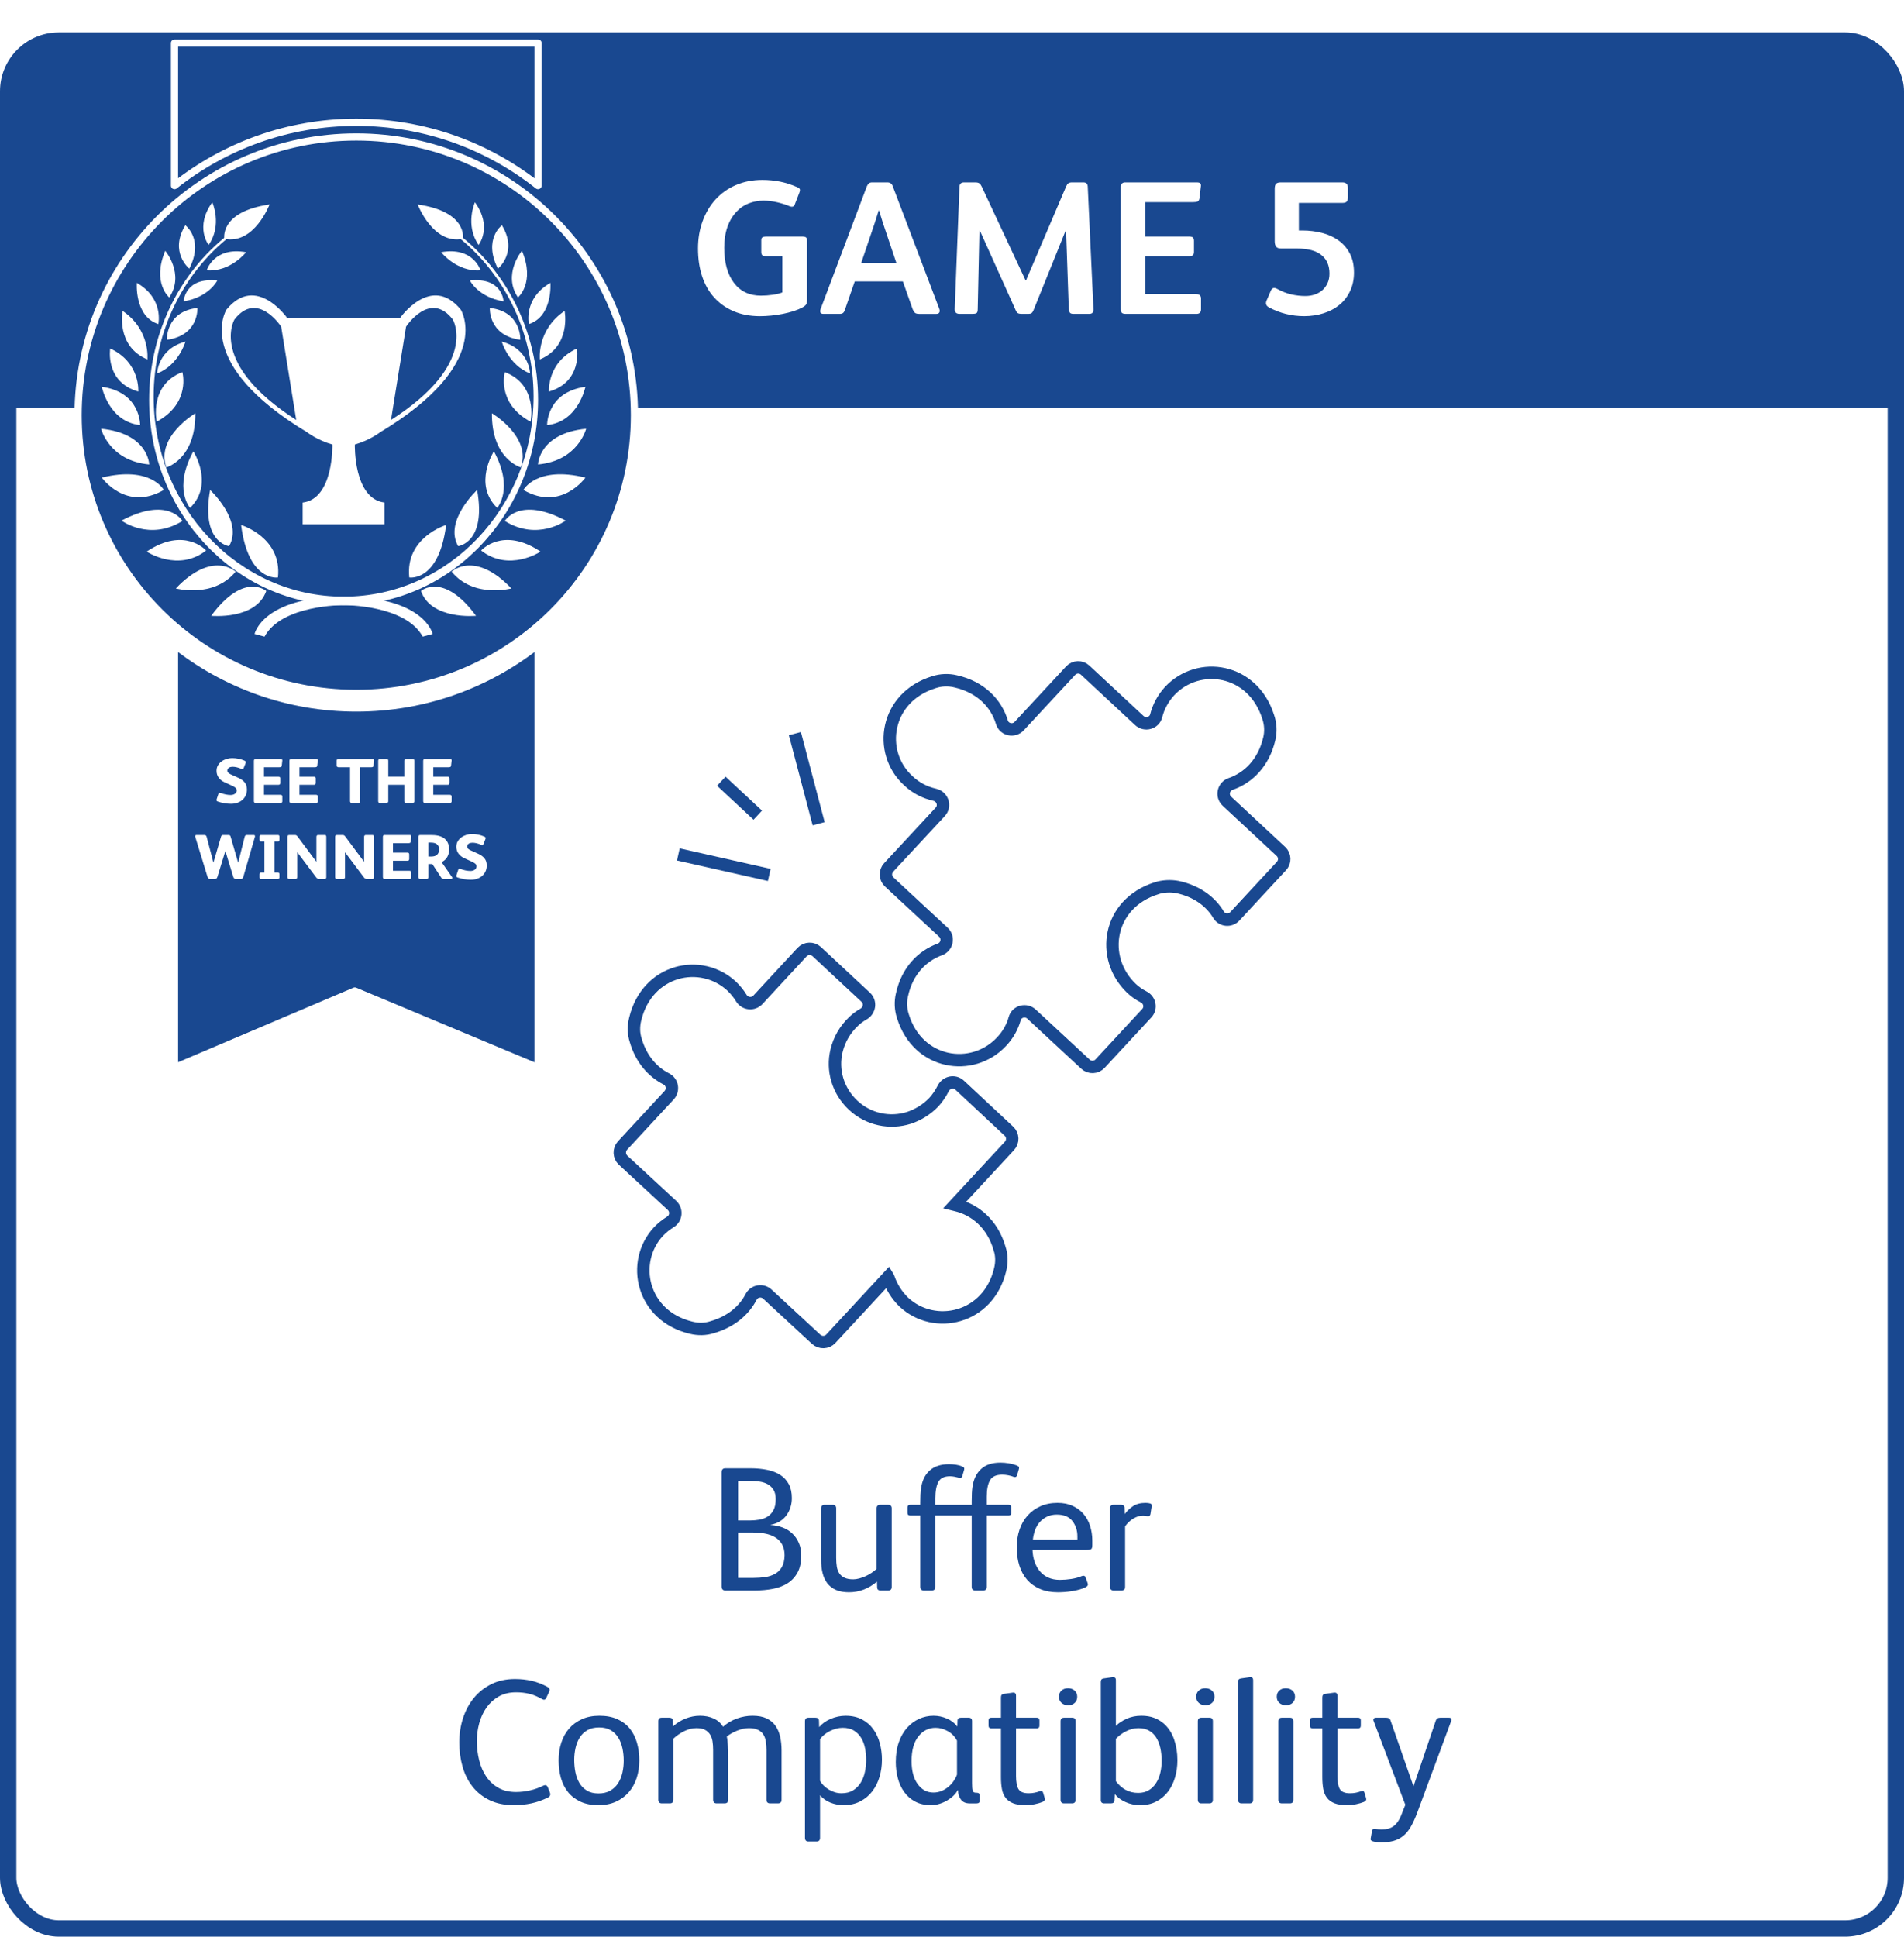<?xml version="1.0" encoding="UTF-8"?><svg id="Layer_2" xmlns="http://www.w3.org/2000/svg" width="300.583" height="305.7" xmlns:xlink="http://www.w3.org/1999/xlink" viewBox="0 0 300.583 305.7"><defs><style>.cls-1{stroke-width:1.962px;}.cls-1,.cls-2{stroke-miterlimit:10;}.cls-1,.cls-2,.cls-3{stroke:#194890;}.cls-1,.cls-3{fill:none;}.cls-4,.cls-2,.cls-5,.cls-6,.cls-7{fill:#194890;}.cls-8{fill:#fff;}.cls-3{stroke-width:2.583px;}.cls-3,.cls-5,.cls-6,.cls-7{stroke-linecap:round;stroke-linejoin:round;}.cls-5{filter:url(#drop-shadow-2);}.cls-5,.cls-6,.cls-7{stroke:#fff;stroke-width:1.135px;}.cls-6{filter:url(#drop-shadow-3);}.cls-7{filter:url(#drop-shadow-1);}</style><filter id="drop-shadow-1" filterUnits="userSpaceOnUse"><feOffset dx="2" dy="2"/><feGaussianBlur result="blur" stdDeviation="2"/><feFlood flood-color="#231f20" flood-opacity=".3"/><feComposite in2="blur" operator="in"/><feComposite in="SourceGraphic"/></filter><filter id="drop-shadow-2" filterUnits="userSpaceOnUse"><feOffset dx="2" dy="2"/><feGaussianBlur result="blur-2" stdDeviation="2"/><feFlood flood-color="#231f20" flood-opacity=".3"/><feComposite in2="blur-2" operator="in"/><feComposite in="SourceGraphic"/></filter><filter id="drop-shadow-3" filterUnits="userSpaceOnUse"><feOffset dx="2" dy="2"/><feGaussianBlur result="blur-3" stdDeviation="2"/><feFlood flood-color="#231f20" flood-opacity=".3"/><feComposite in2="blur-3" operator="in"/><feComposite in="SourceGraphic"/></filter></defs><g id="Layer_1-2"><path class="cls-1" d="M182.556,140.215c1.045-.343,2.261-.403,3.35-.195,3.043.658,5.218,2.291,6.465,4.375.551.921,1.839,1.04,2.568.253l7.366-7.951c.609-.657.571-1.683-.085-2.293l-8.528-7.936c-.901-.839-.574-2.322.59-2.723,2.805-.968,5.212-3.354,6.094-7.114.279-1.132.218-2.348-.167-3.463-2.429-7.683-11-8.955-15.565-4.076-1.07,1.161-1.761,2.501-2.121,3.907-.299,1.171-1.78,1.556-2.664.733l-8.544-7.95c-.657-.612-1.687-.574-2.297.084l-8.115,8.744c-.844.909-2.38.583-2.734-.606-.883-2.967-3.338-5.564-7.305-6.453-1.132-.279-2.348-.218-3.393.124-7.725,2.358-9.025,11.043-4.076,15.565,1.198,1.14,2.642,1.866,4.156,2.207,1.245.281,1.755,1.764.886,2.7l-8.143,8.774c-.61.658-.572,1.686.086,2.296l8.551,7.935c.892.828.588,2.298-.556,2.713-2.764,1.004-5.137,3.363-5.97,7.109-.279,1.132-.218,2.348.124,3.393,2.358,7.725,11,8.955,15.565,4.076,1.034-1.074,1.727-2.333,2.095-3.656.322-1.153,1.776-1.528,2.653-.714l8.523,7.909c.658.611,1.687.572,2.297-.087l7.381-7.967c.749-.808.478-2.079-.505-2.576-.694-.351-1.349-.798-1.931-1.361-5.006-4.776-3.734-13.347,3.948-15.776Z"/><path class="cls-1" d="M157.806,197.085c-1.13-3.941-3.937-6.193-6.95-6.876l-.113-.028,8.618-9.303c.617-.666.579-1.706-.084-2.325l-7.762-7.246c-.82-.765-2.12-.493-2.618.512-.385.778-.888,1.511-1.487,2.173-1.127,1.163-2.467,1.973-3.908,2.459-2.994.943-6.375.29-8.814-1.992-2.439-2.282-3.369-5.573-2.616-8.629.418-1.698,1.29-3.284,2.699-4.618.482-.461,1-.831,1.545-1.14.987-.559,1.184-1.89.353-2.663l-7.727-7.192c-.668-.621-1.713-.583-2.333.086l-6.959,7.513c-.739.798-2.033.674-2.604-.251-.413-.67-.914-1.3-1.507-1.874-4.878-4.564-13.383-2.698-15.265,5.183-.279,1.132-.261,2.277.082,3.322.858,2.991,2.682,5.01,4.829,6.108.967.494,1.185,1.779.447,2.575l-7.347,7.93c-.619.668-.579,1.712.09,2.331l7.71,7.131c.798.739.676,2.034-.25,2.605-.669.413-1.298.914-1.872,1.506-4.494,4.836-2.628,13.34,5.14,15.195,1.132.279,2.277.261,3.322-.082,2.997-.859,5.042-2.647,6.15-4.78.498-.958,1.775-1.169,2.568-.436l7.698,7.12c.668.618,1.71.578,2.329-.09l9.023-9.739.043.07c.485,1.44,1.296,2.781,2.459,3.908,4.836,4.494,13.34,2.628,15.195-5.14.279-1.132.261-2.277-.082-3.322Z"/><line class="cls-1" x1="113.87" y1="123.314" x2="119.627" y2="128.672"/><line class="cls-1" x1="125.488" y1="115.799" x2="129.238" y2="130.027"/><line class="cls-1" x1="121.442" y1="138.108" x2="107.089" y2="134.872"/><rect class="cls-3" x="1.292" y="6.408" width="298" height="298" rx="8" ry="8"/><path class="cls-2" d="M9.292,6.408h282c4.415,0,8,3.585,8,8v49.497H1.292V14.408c0-4.415,3.585-8,8-8Z"/><path class="cls-8" d="M127.412,47.388c0,.3-.05.525-.15.675-.1.15-.29.306-.57.466-.42.22-.895.415-1.425.585-.53.17-1.095.315-1.695.435s-1.21.21-1.83.27c-.62.06-1.21.091-1.77.091-1.56,0-2.945-.261-4.155-.78-1.21-.519-2.235-1.245-3.075-2.175-.84-.931-1.475-2.05-1.905-3.36-.43-1.31-.645-2.765-.645-4.365,0-1.56.245-3.004.735-4.335.49-1.329,1.175-2.475,2.055-3.435.88-.96,1.945-1.71,3.195-2.25s2.645-.81,4.185-.81c.96,0,1.89.091,2.79.271s1.8.47,2.7.87c.28.12.424.255.435.404.01.15-.025.315-.105.495l-.72,1.86c-.14.34-.42.42-.84.24-.5-.22-1.13-.42-1.89-.601-.76-.18-1.49-.27-2.19-.27-.82,0-1.601.145-2.34.435-.74.29-1.37.716-1.89,1.275-.641.66-1.13,1.47-1.47,2.43-.34.96-.51,2.061-.51,3.3,0,2.341.51,4.186,1.53,5.535,1.02,1.351,2.44,2.025,4.26,2.025.62,0,1.24-.045,1.86-.135.62-.091,1.129-.215,1.53-.375v-5.731h-2.67c-.22,0-.385-.045-.495-.135s-.165-.265-.165-.525v-1.83c0-.239.06-.399.18-.479s.29-.12.51-.12h5.82c.26,0,.445.045.555.135.109.09.165.275.165.556v9.359Z"/><path class="cls-8" d="M136.861,29.388c.08-.18.181-.324.301-.435.119-.11.289-.165.51-.165h2.399c.421,0,.7.18.841.54l7.38,19.439c.079.221.079.405,0,.556-.08.149-.231.225-.45.225h-2.731c-.319,0-.545-.06-.675-.18s-.245-.301-.345-.54l-1.56-4.41h-7.59l-1.56,4.5c-.06.2-.15.355-.27.465-.12.11-.3.165-.54.165h-2.58c-.24,0-.396-.07-.465-.21-.07-.14-.065-.319.015-.54l7.319-19.41ZM141.511,41.508l-2.13-6.33c-.141-.42-.255-.79-.345-1.11-.091-.319-.176-.6-.256-.84h-.06c-.16.52-.37,1.181-.63,1.98l-2.13,6.3h5.55Z"/><path class="cls-8" d="M151.471,29.478c.019-.46.26-.69.72-.69h1.77c.301,0,.52.055.66.165s.26.274.36.495l6.93,14.819h.06l6.33-14.819c.1-.24.214-.41.345-.511.13-.1.335-.149.615-.149h1.77c.44,0,.67.22.69.66l.899,19.29c.019.26-.019.46-.12.6-.1.14-.29.21-.569.21h-2.431c-.32,0-.524-.07-.614-.21-.091-.14-.145-.399-.165-.78l-.42-12.18h-.06l-5.1,12.63c-.101.221-.206.365-.315.435-.11.07-.275.105-.495.105h-1.05c-.24,0-.431-.035-.57-.105-.14-.069-.26-.225-.359-.465l-5.67-12.6h-.06l-.27,12.42c0,.34-.065.551-.195.63-.13.08-.335.12-.615.12h-2.04c-.54,0-.8-.26-.779-.78l.75-19.29Z"/><path class="cls-8" d="M188.491,39.768c0,.221-.051.386-.15.495-.101.11-.29.165-.57.165h-6.96v6h8.04c.5,0,.75.231.75.69v1.71c0,.479-.24.72-.72.72h-11.13c-.3,0-.51-.05-.63-.15-.12-.1-.181-.319-.181-.659v-19.2c0-.5.231-.75.69-.75h11.31c.301,0,.49.06.57.18s.1.29.06.51l-.21,1.801c-.04.28-.14.455-.3.524-.16.07-.4.105-.72.105h-7.53v5.43h6.96c.28,0,.47.056.57.165.1.11.15.275.15.495v1.77Z"/><path class="cls-8" d="M213.75,43.008c0,1.101-.206,2.08-.615,2.94-.41.859-.965,1.58-1.665,2.159-.7.581-1.53,1.025-2.49,1.335-.96.31-1.99.466-3.09.466-1.98,0-3.83-.46-5.55-1.38-.461-.24-.591-.601-.391-1.08l.69-1.591c.199-.44.54-.519,1.02-.239.721.4,1.45.685,2.19.855.739.17,1.48.255,2.22.255.54,0,1.04-.079,1.5-.239s.86-.391,1.2-.69.61-.67.81-1.11c.199-.44.3-.94.3-1.5,0-1.22-.381-2.159-1.141-2.819-.479-.42-1.055-.715-1.725-.886-.67-.169-1.425-.255-2.265-.255h-2.49c-.38,0-.645-.095-.795-.285-.15-.19-.226-.475-.226-.855v-8.28c0-.399.075-.67.226-.81.149-.14.395-.21.734-.21h9.721c.579,0,.87.28.87.84v1.56c0,.28-.06.49-.181.63-.12.141-.34.211-.66.211h-6.899v4.35h.54c1.08,0,2.109.125,3.09.375.98.25,1.845.641,2.595,1.17.75.53,1.351,1.215,1.8,2.055.45.84.676,1.851.676,3.03Z"/><path class="cls-4" d="M121.648,240.728c.69.038,1.33.168,1.918.392.588.225,1.096.542,1.526.952.429.411.77.906,1.022,1.484.252.579.378,1.231.378,1.96,0,1.102-.196,2.007-.588,2.716-.392.71-.919,1.274-1.582,1.694s-1.438.714-2.324.882c-.887.168-1.816.252-2.786.252h-4.704c-.392,0-.588-.215-.588-.644v-18.005c0-.429.196-.644.588-.644h3.948c.97,0,1.862.084,2.674.252s1.502.439,2.072.812c.569.373,1.013.858,1.33,1.455.317.598.476,1.326.476,2.185,0,1.026-.285,1.932-.854,2.716-.57.784-1.405,1.288-2.506,1.512v.028ZM116.524,240.001h1.904c.485,0,.971-.042,1.456-.126s.919-.248,1.302-.49c.382-.242.69-.583.924-1.022.233-.439.35-1.012.35-1.722,0-.598-.112-1.082-.336-1.456-.224-.373-.523-.667-.896-.882-.374-.215-.812-.359-1.316-.435-.504-.074-1.036-.111-1.596-.111h-1.792v6.244ZM118.96,249.072c.634,0,1.241-.042,1.82-.126s1.096-.252,1.554-.504c.457-.252.821-.611,1.092-1.078.271-.466.415-1.082.434-1.848,0-.729-.145-1.33-.434-1.806-.29-.477-.672-.845-1.148-1.106-.476-.261-1.008-.443-1.596-.546-.588-.102-1.19-.154-1.806-.154h-2.352v7.168h2.436Z"/><path class="cls-4" d="M138.392,238.096c0-.373.185-.56.56-.56h1.288c.354,0,.532.188.532.56v12.404c0,.373-.178.56-.532.56h-1.232c-.354,0-.531-.168-.531-.504l-.028-.896c-1.325,1.12-2.8,1.681-4.424,1.681-.803,0-1.484-.122-2.044-.364s-1.013-.588-1.358-1.036c-.346-.448-.598-.984-.756-1.61-.159-.625-.238-1.31-.238-2.058v-8.176c0-.373.186-.56.56-.56h1.288c.354,0,.532.188.532.56v7.811c0,.504.033.962.098,1.372.065.411.196.766.392,1.065.196.299.471.532.826.7s.811.252,1.372.252c.298,0,.62-.047.966-.141.346-.093.682-.214,1.008-.363s.64-.327.939-.532c.298-.205.56-.41.784-.616v-9.548Z"/><path class="cls-4" d="M159.223,237.536c.28,0,.42.141.42.421v.84c0,.279-.14.42-.42.42h-3.443v11.256c0,.392-.188.588-.56.588h-1.26c-.374,0-.56-.196-.56-.588v-11.256h-5.739v11.256c0,.392-.188.588-.56.588h-1.26c-.374,0-.56-.196-.56-.588v-11.256h-1.597c-.279,0-.42-.141-.42-.42v-.84c0-.28.141-.421.42-.421h1.597v-.363c0-.504.009-.92.027-1.246s.047-.62.084-.882c.149-1.251.598-2.217,1.345-2.898.746-.681,1.772-1.022,3.079-1.022.374,0,.742.027,1.106.084.364.056.677.14.938.252.206.093.322.177.351.252.028.074.023.186-.014.336l-.28.952c-.075.261-.262.345-.56.252-.205-.057-.43-.107-.672-.154s-.485-.07-.728-.07c-.896,0-1.503.299-1.82.896s-.476,1.456-.476,2.576v1.035h5.739v-.531c0-.504.01-.939.028-1.303.019-.363.047-.676.084-.938.168-1.232.62-2.188,1.358-2.87.737-.682,1.759-1.022,3.065-1.022.43,0,.868.038,1.316.112.448.075.868.186,1.26.336.205.094.322.178.351.252.027.075.022.188-.015.336l-.28.952c-.093.28-.279.364-.56.252-.224-.093-.5-.172-.826-.237s-.648-.099-.966-.099c-.952,0-1.596.299-1.932.896s-.504,1.446-.504,2.548v1.315h3.443Z"/><path class="cls-4" d="M163.003,244.648c.019.653.126,1.27.322,1.848.196.579.472,1.083.826,1.513s.798.766,1.33,1.008c.532.243,1.144.364,1.834.364.597,0,1.199-.047,1.806-.141.606-.093,1.152-.242,1.639-.447.13-.057.252-.075.363-.057.112.019.196.103.252.252l.336.924c.094.262,0,.467-.279.616-.299.149-.635.275-1.008.378-.374.103-.762.186-1.162.252-.402.065-.794.112-1.177.141-.383.027-.741.042-1.077.042-1.065,0-2.003-.173-2.814-.519-.811-.345-1.489-.826-2.03-1.441-.541-.616-.952-1.358-1.231-2.227-.28-.868-.42-1.824-.42-2.87,0-1.026.144-1.969.434-2.827.289-.858.714-1.601,1.274-2.227.56-.625,1.236-1.115,2.029-1.47.794-.354,1.694-.532,2.702-.532.915,0,1.713.159,2.394.476.681.318,1.25.742,1.708,1.274.457.532.802,1.162,1.036,1.89.232.729.35,1.494.35,2.296v.7c0,.318-.047.528-.14.63-.094.103-.327.154-.7.154h-8.597ZM170.087,243.024v-.504c0-.952-.266-1.764-.798-2.436-.531-.673-1.349-1.009-2.449-1.009-.579,0-1.093.108-1.54.322-.448.215-.831.5-1.148.855s-.565.774-.742,1.26-.294.989-.35,1.512h7.027Z"/><path class="cls-4" d="M177.619,250.472c0,.392-.186.588-.56.588h-1.26c-.373,0-.56-.196-.56-.588v-12.376c0-.373.177-.56.532-.56h1.231c.354,0,.532.168.532.505l.028.951c.336-.466.765-.877,1.287-1.231s1.185-.532,1.988-.532c.317,0,.569.033.756.098.186.066.262.201.225.406l-.196,1.26c-.038.225-.168.336-.392.336-.075,0-.178-.014-.309-.042-.131-.027-.299-.042-.504-.042-.485,0-.98.15-1.484.448-.504.299-.942.71-1.315,1.232v9.548Z"/><path class="cls-4" d="M81.469,282.868c.728,0,1.46-.084,2.198-.252s1.442-.42,2.114-.756c.336-.149.569-.065.7.252l.336.84c.13.354.028.616-.308.784-.878.43-1.755.737-2.632.924-.878.186-1.802.28-2.772.28-1.456,0-2.726-.262-3.808-.784-1.083-.522-1.979-1.232-2.688-2.128-.71-.896-1.237-1.946-1.582-3.15-.346-1.204-.518-2.487-.518-3.85,0-1.344.196-2.618.588-3.822s.961-2.263,1.708-3.178c.747-.914,1.666-1.643,2.758-2.185,1.092-.541,2.338-.811,3.738-.811.933,0,1.82.098,2.66.294.84.196,1.67.518,2.492.966.298.168.382.411.252.729l-.476,1.008c-.13.28-.336.346-.616.196-.71-.411-1.391-.695-2.044-.855-.654-.158-1.353-.238-2.1-.238-1.064,0-1.984.225-2.758.672-.775.448-1.414,1.032-1.919,1.75-.504.72-.882,1.536-1.134,2.45-.252.915-.378,1.849-.378,2.8,0,1.065.121,2.082.364,3.053s.616,1.829,1.12,2.576c.504.746,1.143,1.339,1.918,1.777.774.44,1.703.658,2.786.658Z"/><path class="cls-4" d="M100.929,277.884c0,.99-.14,1.914-.42,2.772-.28.858-.696,1.605-1.246,2.24-.551.635-1.228,1.134-2.03,1.498-.803.363-1.727.546-2.772.546-1.083,0-2.021-.183-2.814-.546-.794-.364-1.447-.863-1.96-1.498-.514-.635-.892-1.382-1.134-2.24s-.364-1.792-.364-2.8c0-.989.14-1.913.42-2.772.28-.858.69-1.601,1.232-2.226.541-.625,1.213-1.12,2.016-1.484.802-.364,1.726-.546,2.772-.546,1.083,0,2.021.178,2.814.532.793.354,1.446.845,1.96,1.47.513.626.896,1.372,1.148,2.24s.378,1.806.378,2.813ZM98.465,277.912c0-.653-.065-1.292-.196-1.918-.131-.625-.346-1.185-.644-1.68-.299-.495-.696-.892-1.19-1.19-.495-.298-1.106-.448-1.834-.448-.766,0-1.4.15-1.904.448-.504.299-.906.695-1.204,1.19-.299.494-.514,1.045-.644,1.651-.13.607-.196,1.219-.196,1.834,0,.654.06,1.293.182,1.918.121.626.326,1.19.616,1.694s.681.91,1.176,1.218c.494.309,1.115.462,1.862.462.728,0,1.349-.148,1.862-.447.513-.299.924-.69,1.232-1.177.308-.484.532-1.035.672-1.651s.21-1.251.21-1.904Z"/><path class="cls-4" d="M106.305,284.072c0,.392-.186.588-.56.588h-1.26c-.373,0-.56-.196-.56-.588v-12.376c0-.373.177-.56.532-.56h1.204c.373,0,.56.168.56.505l.028.867c.597-.541,1.264-.956,2.002-1.246.737-.289,1.488-.434,2.254-.434.784,0,1.493.14,2.128.42.634.28,1.138.719,1.512,1.316.653-.579,1.386-1.013,2.198-1.303.812-.289,1.628-.434,2.45-.434.896,0,1.638.14,2.226.42.588.28,1.054.668,1.4,1.162.345.495.592,1.073.742,1.736.149.662.224,1.386.224,2.17v7.756c0,.392-.186.588-.56.588h-1.26c-.373,0-.56-.196-.56-.588v-7.84c0-.504-.038-.971-.112-1.4-.075-.429-.215-.793-.42-1.092s-.49-.532-.854-.7c-.364-.168-.826-.252-1.386-.252-.579,0-1.185.126-1.82.378s-1.195.565-1.68.939c.037.131.07.326.098.588.028.262.051.536.07.826.019.289.032.583.042.882.009.299.014.56.014.784v6.888c0,.392-.187.588-.56.588h-1.26c-.373,0-.56-.196-.56-.588v-7.868c0-.485-.033-.934-.098-1.344-.066-.41-.196-.77-.392-1.078-.196-.308-.462-.551-.798-.729-.336-.177-.784-.266-1.344-.266-.654,0-1.298.159-1.932.476-.635.318-1.204.71-1.708,1.177v9.632Z"/><path class="cls-4" d="M139.232,277.772c0,.934-.126,1.829-.378,2.688-.252.859-.63,1.62-1.134,2.282-.504.663-1.139,1.194-1.904,1.596s-1.651.603-2.659.603c-.691,0-1.372-.131-2.044-.393-.672-.261-1.223-.653-1.652-1.176v6.72c0,.393-.186.588-.56.588h-1.26c-.373,0-.56-.195-.56-.588v-18.395c0-.373.177-.56.532-.56h1.148c.354,0,.532.168.532.505l.028.98c.448-.541,1.054-.976,1.82-1.302.765-.326,1.549-.49,2.352-.49.989,0,1.848.191,2.575.574.729.383,1.325.895,1.792,1.54.467.644.812,1.386,1.036,2.226.225.84.336,1.708.336,2.604ZM136.741,277.828c0-.616-.057-1.228-.168-1.834-.112-.606-.314-1.152-.603-1.638s-.672-.878-1.147-1.177c-.477-.298-1.078-.447-1.806-.447-.336,0-.677.047-1.022.14-.346.094-.677.22-.994.378-.317.159-.611.351-.882.574-.271.224-.49.458-.658.7v6.58c.298.541.765,1.003,1.4,1.386s1.297.574,1.988.574c.728,0,1.339-.154,1.833-.462.494-.309.896-.715,1.204-1.219.309-.504.527-1.068.658-1.693.13-.625.196-1.246.196-1.862Z"/><path class="cls-4" d="M151.188,282.588c-.168.318-.401.616-.699.896-.299.279-.636.527-1.009.742s-.774.388-1.204.518c-.43.131-.858.196-1.287.196-.972,0-1.807-.188-2.507-.56-.699-.373-1.278-.877-1.735-1.512-.458-.635-.794-1.362-1.008-2.184-.215-.821-.322-1.671-.322-2.549,0-1.176.158-2.216.476-3.122.317-.904.751-1.665,1.302-2.281s1.185-1.088,1.904-1.414,1.48-.49,2.282-.49c.709,0,1.404.144,2.086.434.682.29,1.236.715,1.666,1.274l.028-.895c0-.337.177-.505.531-.505h1.232c.354,0,.532.178.532.532v9.8c0,.523.027.906.084,1.148.056.243.233.364.532.364h.111c.317,0,.477.14.477.42v.84c0,.28-.159.42-.477.42h-1.12c-.615,0-1.073-.205-1.372-.616-.299-.41-.447-.895-.447-1.456h-.057ZM151.077,274.748c-.336-.634-.817-1.129-1.442-1.484-.626-.353-1.274-.531-1.946-.531-1.082,0-1.983.452-2.702,1.357-.719.906-1.077,2.198-1.077,3.878,0,1.55.321,2.768.966,3.654.644.887,1.47,1.33,2.478,1.33.448,0,.868-.079,1.26-.238.393-.158.752-.373,1.078-.644.327-.271.606-.574.841-.91.232-.336.415-.682.546-1.036v-5.376Z"/><path class="cls-4" d="M158.02,267.971c0-.185.028-.321.084-.405s.168-.144.336-.183l1.4-.195c.373-.057.56.102.56.476v3.472h3.276c.279,0,.42.141.42.421v.84c0,.279-.141.42-.42.42h-3.276v7.532c0,.914.126,1.596.378,2.044.252.447.788.672,1.61.672.317,0,.62-.028.91-.084.289-.057.555-.131.798-.225.317-.13.513-.046.588.252l.252.841c.074.261-.047.457-.364.588s-.719.247-1.204.35-.961.154-1.428.154c-.821,0-1.484-.099-1.988-.294-.504-.196-.9-.48-1.19-.855-.29-.373-.486-.835-.588-1.386-.103-.551-.154-1.181-.154-1.89v-7.7h-1.54c-.28,0-.42-.141-.42-.42v-.84c0-.28.14-.421.42-.421h1.54v-3.164Z"/><path class="cls-4" d="M168.604,266.488c.41,0,.756.121,1.036.364.279.242.42.569.42.98,0,.411-.136.737-.406.981-.271.242-.611.363-1.022.363-.411,0-.757-.121-1.036-.363-.28-.243-.42-.569-.42-.981,0-.41.135-.737.405-.98.271-.243.611-.364,1.022-.364ZM169.808,284.072c0,.392-.188.588-.56.588h-1.26c-.374,0-.56-.196-.56-.588v-12.376c0-.373.185-.56.56-.56h1.288c.354,0,.532.188.532.56v12.376Z"/><path class="cls-4" d="M176.163,272.423c.429-.429.994-.802,1.694-1.12.699-.316,1.478-.476,2.338-.476.765,0,1.437.112,2.016.336.578.224,1.092.532,1.54.924.728.654,1.265,1.484,1.61,2.492.345,1.008.518,2.1.518,3.276,0,.952-.126,1.857-.378,2.716s-.626,1.61-1.12,2.254c-.495.644-1.105,1.157-1.834,1.54-.728.382-1.568.574-2.519.574-.859,0-1.644-.164-2.353-.49s-1.27-.742-1.68-1.246l-.056,1.008c-.019.299-.206.448-.56.448h-1.063c-.355,0-.532-.177-.532-.532v-18.592c0-.186.027-.322.084-.406.056-.084.168-.144.336-.182l1.399-.196c.374-.056.56.102.56.477v7.195ZM179.719,272.788c-.653,0-1.302.164-1.945.49-.644.326-1.182.724-1.61,1.19v6.692c.41.56.91,1.008,1.498,1.344s1.265.504,2.03.504c.634,0,1.18-.135,1.638-.405.457-.271.84-.64,1.147-1.106.309-.467.537-1.003.686-1.61.149-.606.224-1.245.224-1.918,0-.746-.069-1.432-.21-2.058-.14-.625-.354-1.171-.644-1.638-.29-.467-.668-.831-1.134-1.093-.467-.261-1.027-.392-1.681-.392Z"/><path class="cls-4" d="M190.275,266.488c.411,0,.757.121,1.036.364.28.242.42.569.42.98,0,.411-.136.737-.405.981-.272.242-.612.363-1.022.363-.411,0-.756-.121-1.036-.363-.28-.243-.42-.569-.42-.981,0-.41.136-.737.406-.98.271-.243.611-.364,1.022-.364ZM191.479,284.072c0,.392-.186.588-.56.588h-1.26c-.374,0-.56-.196-.56-.588v-12.376c0-.373.186-.56.56-.56h1.288c.353,0,.531.188.531.56v12.376Z"/><path class="cls-4" d="M197.834,284.072c0,.392-.186.588-.56.588h-1.26c-.374,0-.56-.196-.56-.588v-18.536c0-.186.028-.322.084-.406.057-.084.168-.144.336-.182l1.4-.196c.373-.056.56.102.56.477v18.844Z"/><path class="cls-4" d="M202.987,266.488c.41,0,.756.121,1.036.364.279.242.42.569.42.98,0,.411-.136.737-.406.981-.271.242-.611.363-1.022.363-.411,0-.757-.121-1.036-.363-.28-.243-.42-.569-.42-.981,0-.41.135-.737.405-.98.271-.243.611-.364,1.022-.364ZM204.191,284.072c0,.392-.188.588-.56.588h-1.26c-.374,0-.56-.196-.56-.588v-12.376c0-.373.185-.56.56-.56h1.288c.354,0,.532.188.532.56v12.376Z"/><path class="cls-4" d="M208.754,267.971c0-.185.028-.321.084-.405s.168-.144.336-.183l1.4-.195c.373-.057.56.102.56.476v3.472h3.276c.279,0,.42.141.42.421v.84c0,.279-.141.42-.42.42h-3.276v7.532c0,.914.126,1.596.378,2.044.252.447.788.672,1.61.672.317,0,.62-.028.91-.084.289-.057.555-.131.798-.225.317-.13.513-.046.588.252l.252.841c.074.261-.047.457-.364.588s-.719.247-1.204.35-.961.154-1.428.154c-.821,0-1.484-.099-1.988-.294-.504-.196-.9-.48-1.19-.855-.29-.373-.486-.835-.588-1.386-.103-.551-.154-1.181-.154-1.89v-7.7h-1.54c-.28,0-.42-.141-.42-.42v-.84c0-.28.14-.421.42-.421h1.54v-3.164Z"/><path class="cls-4" d="M226.674,271.584c.093-.298.326-.448.7-.448h1.344c.224,0,.354.057.392.168.037.112.028.243-.027.393l-5.404,14.588c-.317.821-.644,1.522-.98,2.1-.337.579-.729,1.051-1.177,1.414-.447.364-.956.626-1.525.784-.57.158-1.228.238-1.975.238-.447,0-.877-.057-1.288-.168-.111-.038-.205-.089-.279-.154-.075-.065-.094-.182-.057-.35l.196-1.12c.056-.262.205-.383.448-.364.205.037.382.065.532.084.148.019.326.028.531.028.784,0,1.414-.173,1.891-.519.476-.346.863-.882,1.162-1.609l.699-1.765-5.012-13.243c-.056-.149-.047-.271.028-.364.074-.094.195-.141.363-.141h1.597c.373,0,.597.131.672.393l3.64,10.443,3.528-10.388Z"/><path class="cls-7" d="M25.549,99.772v66.758l28.464-12.099,28.929,12.099v-66.758c-7.884,6.251-17.854,9.987-28.696,9.987s-20.813-3.736-28.696-9.987Z"/><path class="cls-5" d="M82.942,27.296V4.798H25.549v22.497c7.884-6.251,17.854-9.986,28.696-9.986s20.813,3.735,28.696,9.986Z"/><path class="cls-6" d="M98.159,63.534c0,24.253-19.661,43.913-43.914,43.913S10.333,87.787,10.333,63.534,29.993,19.621,54.245,19.621s43.914,19.661,43.914,43.913Z"/><path class="cls-8" d="M54.36,94.179h-.158c-16.512,0-29.947-14.164-29.947-31.573,0-10.398,4.863-20.13,13.011-26.034l.173-.125-.311-.232-.093.067c-8.448,6.048-13.492,16.083-13.492,26.842,0,17.867,13.754,32.404,30.66,32.404h.157s9.641-.071,12.37,4.965l1.574-.42s-1.241-5.807-13.945-5.894Z"/><path class="cls-8" d="M35.414,37.685s-.806-4.26,7.137-5.41c0,0-2.418,6.388-7.137,5.41Z"/><path class="cls-8" d="M32.939,38.664s-2.245-2.821.576-6.734c0,0,1.611,3.568-.576,6.734Z"/><path class="cls-8" d="M29.887,42.406s-3.223-2.59-.633-6.85c0,0,2.994,2.188.633,6.85Z"/><path class="cls-8" d="M26.722,46.953s-2.763-2.302-.633-7.367c0,0,3.107,3.683.633,7.367Z"/><path class="cls-8" d="M21.599,44.65s-.403,5.295,3.397,6.504c0,0,.92-4.029-3.397-6.504Z"/><path class="cls-8" d="M19.355,49.082s-1.094,5.584,3.914,7.656c0,0,.518-4.663-3.914-7.656Z"/><path class="cls-8" d="M17.397,55.012s-.863,5.295,4.433,6.792c0,0,.345-4.605-4.433-6.792Z"/><path class="cls-8" d="M16.073,61.055s1.094,5.526,6.044,6.043c0,0,.115-5.18-6.044-6.043Z"/><path class="cls-8" d="M15.958,67.675s1.266,5.065,7.598,5.64c0,0-.114-4.892-7.598-5.64Z"/><path class="cls-8" d="M16.073,75.387s3.799,5.411,9.786,1.957c0,0-2.016-3.856-9.786-1.957Z"/><path class="cls-8" d="M19.181,82.18s4.432,3.28,9.613.057c0,0-2.245-3.972-9.613-.057Z"/><path class="cls-8" d="M23.153,87.072s4.95,3.281,9.383-.172c0,0-3.396-3.857-9.383.172Z"/><path class="cls-8" d="M27.758,92.886s5.929,1.613,9.44-2.647c0,0-3.626-3.454-9.44,2.647Z"/><path class="cls-8" d="M33.342,97.204s7.08.691,8.692-3.915c0,0-3.512-3.108-8.692,3.915Z"/><path class="cls-8" d="M38.062,82.87s6.504,1.957,5.813,8.289c0,0-4.663.749-5.813-8.289Z"/><path class="cls-8" d="M33.169,77.344s5.295,4.893,2.993,8.865c0,0-4.49-.518-2.993-8.865Z"/><path class="cls-8" d="M30.521,71.243s3.339,5.181-.518,8.922c0,0-2.705-2.993.518-8.922Z"/><path class="cls-8" d="M32.63,42.674s1.118-3.773,6.217-2.865c0,0-2.445,3.144-6.217,2.865Z"/><path class="cls-8" d="M28.997,47.564s.14-3.842,5.309-3.284c0,0-1.327,2.655-5.309,3.284Z"/><path class="cls-8" d="M26.343,53.641s-.21-4.471,4.82-5.03c0,0,.279,4.332-4.82,5.03Z"/><path class="cls-8" d="M24.807,58.95s.069-3.842,4.47-5.03c0,0-1.048,3.703-4.47,5.03Z"/><path class="cls-8" d="M24.736,66.564s-1.257-5.798,4.052-7.824c0,0,1.397,4.89-4.052,7.824Z"/><path class="cls-8" d="M30.834,65.24s-6.298,3.71-4.569,8.534c0,0,4.619-1.262,4.569-8.534Z"/><path class="cls-8" d="M54.131,94.179h.157c16.514,0,29.947-14.164,29.947-31.573,0-10.398-4.864-20.13-13.011-26.034l-.173-.125.31-.232.093.067c8.448,6.048,13.492,16.083,13.492,26.842,0,17.867-13.755,32.404-30.66,32.404h-.158s-9.641-.071-12.37,4.965l-1.574-.42s1.24-5.807,13.946-5.894Z"/><path class="cls-8" d="M73.077,37.685s.807-4.26-7.137-5.41c0,0,2.418,6.388,7.137,5.41Z"/><path class="cls-8" d="M75.553,38.664s2.244-2.821-.577-6.734c0,0-1.61,3.568.577,6.734Z"/><path class="cls-8" d="M78.604,42.406s3.223-2.59.633-6.85c0,0-2.994,2.188-.633,6.85Z"/><path class="cls-8" d="M81.769,46.953s2.763-2.302.633-7.367c0,0-3.108,3.683-.633,7.367Z"/><path class="cls-8" d="M86.892,44.65s.403,5.295-3.396,6.504c0,0-.921-4.029,3.396-6.504Z"/><path class="cls-8" d="M89.137,49.082s1.094,5.584-3.914,7.656c0,0-.518-4.663,3.914-7.656Z"/><path class="cls-8" d="M91.094,55.012s.863,5.295-4.432,6.792c0,0-.345-4.605,4.432-6.792Z"/><path class="cls-8" d="M92.418,61.055s-1.093,5.526-6.044,6.043c0,0-.114-5.18,6.044-6.043Z"/><path class="cls-8" d="M92.533,67.675s-1.267,5.065-7.598,5.64c0,0,.114-4.892,7.598-5.64Z"/><path class="cls-8" d="M92.418,75.387s-3.798,5.411-9.785,1.957c0,0,2.016-3.856,9.785-1.957Z"/><path class="cls-8" d="M89.309,82.18s-4.432,3.28-9.613.057c0,0,2.245-3.972,9.613-.057Z"/><path class="cls-8" d="M85.338,87.072s-4.95,3.281-9.382-.172c0,0,3.396-3.857,9.382.172Z"/><path class="cls-8" d="M80.733,92.886s-5.928,1.613-9.439-2.647c0,0,3.626-3.454,9.439,2.647Z"/><path class="cls-8" d="M75.15,97.204s-7.08.691-8.692-3.915c0,0,3.511-3.108,8.692,3.915Z"/><path class="cls-8" d="M70.429,82.87s-6.504,1.957-5.813,8.289c0,0,4.662.749,5.813-8.289Z"/><path class="cls-8" d="M75.323,77.344s-5.296,4.893-2.993,8.865c0,0,4.49-.518,2.993-8.865Z"/><path class="cls-8" d="M77.97,71.243s-3.339,5.181.518,8.922c0,0,2.706-2.993-.518-8.922Z"/><path class="cls-8" d="M75.861,42.674s-1.117-3.773-6.216-2.865c0,0,2.445,3.144,6.216,2.865Z"/><path class="cls-8" d="M79.494,47.564s-.141-3.842-5.31-3.284c0,0,1.327,2.655,5.31,3.284Z"/><path class="cls-8" d="M82.147,53.641s.211-4.471-4.819-5.03c0,0-.279,4.332,4.819,5.03Z"/><path class="cls-8" d="M83.685,58.95s-.07-3.842-4.471-5.03c0,0,1.048,3.703,4.471,5.03Z"/><path class="cls-8" d="M83.755,66.564s1.256-5.798-4.052-7.824c0,0-1.397,4.89,4.052,7.824Z"/><path class="cls-8" d="M77.657,65.24s6.298,3.71,4.57,8.534c0,0-4.619-1.262-4.57-8.534Z"/><path class="cls-8" d="M60.026,68.22c18.092-10.879,12.71-19.352,12.71-19.352-4.694-5.725-9.619,1.374-9.619,1.374h-17.743s-4.924-7.099-9.619-1.374c0,0-5.382,8.473,12.711,19.352,0,0,1.603,1.259,4.008,1.947,0,0,.228,8.588-4.694,9.161v3.436h12.933v-3.436c-4.924-.573-4.696-9.161-4.696-9.161,2.405-.688,4.009-1.947,4.009-1.947ZM64.101,51.569s3.781-5.813,7.386-1.126c0,0,4.133,6.939-9.759,15.847l2.373-14.722ZM37.005,50.444c3.605-4.688,7.386,1.126,7.386,1.126l2.374,14.722c-13.893-8.908-9.761-15.847-9.761-15.847Z"/><path class="cls-8" d="M38.983,124.612c0,.36-.066.68-.2.96-.133.279-.315.518-.544.714-.231.197-.498.345-.805.445-.307.1-.629.149-.969.149-.327,0-.677-.031-1.05-.095s-.719-.151-1.039-.265c-.093-.033-.153-.077-.18-.13-.026-.054-.023-.137.01-.25l.271-.81c.013-.053.034-.098.065-.135.03-.036.078-.055.144-.055.04,0,.097.013.17.04.247.093.505.168.774.225.271.057.531.085.784.085.107,0,.215-.014.325-.04s.211-.068.305-.125.17-.13.23-.22c.06-.09.09-.195.09-.315,0-.193-.062-.342-.19-.445-.127-.102-.267-.191-.42-.265l-1.339-.619c-.373-.173-.671-.411-.894-.715-.224-.303-.335-.664-.335-1.084,0-.319.073-.603.22-.849.146-.247.336-.455.569-.625s.495-.3.784-.39c.29-.09.581-.135.875-.135.359,0,.699.033,1.019.1.32.066.636.167.949.3.1.047.163.097.19.15.026.053.022.13-.011.23l-.31.779c-.033.094-.08.148-.14.165s-.14.005-.24-.035c-.513-.213-.966-.319-1.358-.319-.1,0-.2.01-.3.029-.1.021-.191.056-.274.105-.084.05-.15.113-.2.19-.05.077-.075.175-.075.295,0,.08.021.153.065.22.043.066.098.125.165.175.066.05.138.095.215.135.076.04.144.073.204.101l1.149.519c.393.18.708.413.944.699s.354.656.354,1.108Z"/><path class="cls-8" d="M41.671,122.594h2.269c.112,0,.191.024.234.074.043.051.065.115.065.195v.73c0,.193-.096.29-.289.29h-2.278v1.578h2.607c.193,0,.29.09.29.27v.74c0,.186-.093.279-.279.279h-3.877c-.113,0-.196-.019-.25-.06s-.08-.124-.08-.25v-6.345c0-.186.087-.28.26-.28h3.977c.101,0,.169.022.205.065s.052.099.045.165l-.09.809c-.014.107-.052.175-.115.205s-.154.045-.274.045h-2.418v1.489Z"/><path class="cls-8" d="M47.276,122.594h2.269c.112,0,.191.024.234.074.043.051.065.115.065.195v.73c0,.193-.096.29-.289.29h-2.278v1.578h2.607c.193,0,.29.09.29.27v.74c0,.186-.093.279-.279.279h-3.877c-.113,0-.196-.019-.25-.06s-.08-.124-.08-.25v-6.345c0-.186.087-.28.26-.28h3.977c.101,0,.169.022.205.065s.052.099.045.165l-.09.809c-.014.107-.052.175-.115.205s-.154.045-.274.045h-2.418v1.489Z"/><path class="cls-8" d="M55.259,121.105h-1.828c-.186,0-.28-.1-.28-.3v-.739c0-.166.09-.25.271-.25h5.375c.186,0,.27.084.25.25l-.08.789c-.014.101-.05.167-.11.2-.06.033-.143.05-.249.05h-1.759v5.366c0,.079-.021.146-.06.199-.04.054-.11.08-.21.08h-1.039c-.186,0-.28-.097-.28-.29v-5.356Z"/><path class="cls-8" d="M63.822,122.594v-2.519c0-.1.027-.168.085-.204.056-.037.131-.056.225-.056h.989c.093,0,.164.017.215.051.05.033.074.102.074.209v6.385c0,.193-.097.29-.289.29h-.989c-.106,0-.185-.019-.235-.06s-.074-.117-.074-.231v-2.577h-2.528v2.577c0,.193-.097.29-.29.29h-.989c-.106,0-.185-.019-.234-.06s-.075-.117-.075-.231v-6.385c0-.1.028-.168.085-.204.057-.037.132-.056.225-.056h.989c.094,0,.165.017.215.051.05.033.075.102.075.209v2.519h2.528Z"/><path class="cls-8" d="M68.398,122.594h2.269c.112,0,.191.024.234.074.043.051.065.115.065.195v.73c0,.193-.096.29-.289.29h-2.278v1.578h2.607c.193,0,.29.09.29.27v.74c0,.186-.093.279-.279.279h-3.877c-.113,0-.196-.019-.25-.06s-.08-.124-.08-.25v-6.345c0-.186.087-.28.26-.28h3.977c.101,0,.169.022.205.065s.052.099.045.165l-.09.809c-.014.107-.052.175-.115.205s-.154.045-.274.045h-2.418v1.489Z"/><path class="cls-8" d="M40.053,131.806c.106,0,.17.035.19.105.021.069.017.142-.01.215l-1.828,6.305c-.06.206-.186.31-.38.31h-.819c-.186,0-.31-.1-.37-.3l-1.249-4.076h-.019l-1.239,4.026c-.047.14-.099.233-.154.279-.057.047-.142.07-.255.07h-.779c-.094,0-.17-.023-.231-.07-.06-.046-.113-.143-.159-.289l-1.919-6.255c-.026-.073-.03-.145-.01-.215.019-.07.083-.105.19-.105h1.239c.113,0,.198.027.255.08.057.054.095.12.115.2l1.068,4.066h.011l1.198-4.106c.047-.16.157-.24.33-.24h.85c.093,0,.165.021.215.06s.085.097.104.17l1.19,4.116h.019l1.029-4.097c.047-.166.156-.25.33-.25h1.089Z"/><path class="cls-8" d="M43.859,137.721c.166,0,.25.087.25.26v.54c0,.146-.084.22-.25.22h-2.647c-.167,0-.25-.073-.25-.22v-.54c0-.173.083-.26.25-.26h.529v-4.896h-.529c-.167,0-.25-.087-.25-.26v-.54c0-.145.083-.22.25-.22h2.647c.166,0,.25.074.25.22v.54c0,.173-.084.26-.25.26h-.529v4.896h.529Z"/><path class="cls-8" d="M51.513,138.431c0,.133-.024.218-.074.255-.051.036-.122.055-.215.055h-.85c-.186,0-.333-.073-.44-.22l-2.978-3.967h-.021v3.887c0,.113-.024.191-.074.234-.051.044-.125.065-.226.065h-.929c-.113,0-.196-.019-.25-.055-.054-.037-.08-.115-.08-.235v-6.334c0-.134.028-.219.085-.255.057-.037.139-.056.245-.056h.839c.101,0,.18.017.24.051.06.033.116.086.17.159l2.978,3.997h.019v-3.917c0-.113.026-.19.08-.23s.13-.06.23-.06h.97c.133,0,.213.03.239.09.027.06.04.134.04.221v6.314Z"/><path class="cls-8" d="M59.046,138.431c0,.133-.024.218-.074.255-.051.036-.122.055-.215.055h-.85c-.186,0-.333-.073-.44-.22l-2.978-3.967h-.021v3.887c0,.113-.024.191-.074.234-.051.044-.125.065-.226.065h-.929c-.113,0-.196-.019-.25-.055-.054-.037-.08-.115-.08-.235v-6.334c0-.134.028-.219.085-.255.057-.037.139-.056.245-.056h.839c.101,0,.18.017.24.051.06.033.116.086.17.159l2.978,3.997h.019v-3.917c0-.113.026-.19.08-.23s.13-.06.23-.06h.97c.133,0,.213.03.239.09.027.06.04.134.04.221v6.314Z"/><path class="cls-8" d="M62.034,134.585h2.269c.112,0,.191.024.234.074.043.051.065.115.065.195v.73c0,.193-.096.29-.289.29h-2.278v1.578h2.607c.193,0,.29.09.29.27v.74c0,.186-.093.279-.279.279h-3.877c-.113,0-.196-.019-.25-.06s-.08-.124-.08-.25v-6.345c0-.186.087-.28.26-.28h3.977c.101,0,.169.022.205.065s.052.099.045.165l-.09.809c-.014.107-.052.175-.115.205s-.154.045-.274.045h-2.418v1.489Z"/><path class="cls-8" d="M71.325,138.391c.021.033.039.065.056.095s.024.061.024.095c0,.04-.015.077-.045.11-.029.033-.092.05-.185.05h-1.079c-.1,0-.186-.015-.26-.045s-.137-.088-.19-.175l-1.39-2.128h-.619v2.068c0,.079-.019.146-.06.199-.04.054-.11.08-.21.08h-1.039c-.186,0-.28-.097-.28-.29v-6.305c0-.133.021-.223.065-.27.043-.047.131-.07.265-.07h1.519c.213,0,.433.007.659.021s.45.047.67.1c.22.054.428.13.624.23.196.101.371.233.524.4.181.199.315.43.405.69s.135.526.135.799c0,.446-.097.847-.29,1.199-.193.353-.493.633-.899.839v.021l1.599,2.288ZM69.317,134.075c0-.2-.032-.366-.095-.5-.064-.133-.153-.243-.271-.329-.116-.087-.253-.148-.409-.185-.156-.036-.328-.055-.515-.055h-.39v2.198h.5c.366,0,.654-.095.864-.285.209-.19.315-.471.315-.844Z"/><path class="cls-8" d="M76.841,136.602c0,.36-.066.68-.2.96-.133.279-.315.518-.544.714-.231.197-.498.345-.805.445-.307.1-.629.149-.969.149-.327,0-.677-.031-1.05-.095s-.719-.151-1.039-.265c-.093-.033-.153-.077-.18-.13-.026-.054-.023-.137.01-.25l.271-.81c.013-.053.034-.098.065-.135.03-.036.078-.055.144-.055.04,0,.097.013.17.04.247.093.505.168.774.225.271.057.531.085.784.085.107,0,.215-.014.325-.04s.211-.068.305-.125.17-.13.23-.22c.06-.09.09-.195.09-.315,0-.193-.062-.342-.19-.445-.127-.102-.267-.191-.42-.265l-1.339-.619c-.373-.173-.671-.411-.894-.715-.224-.303-.335-.664-.335-1.084,0-.319.073-.603.22-.849.146-.247.336-.455.569-.625s.495-.3.784-.39c.29-.09.581-.135.875-.135.359,0,.699.033,1.019.1.32.066.636.167.949.3.1.047.163.097.19.15.026.053.022.13-.011.23l-.31.779c-.033.094-.08.148-.14.165s-.14.005-.24-.035c-.513-.213-.966-.319-1.358-.319-.1,0-.2.01-.3.029-.1.021-.191.056-.274.105-.084.05-.15.113-.2.19-.05.077-.075.175-.075.295,0,.08.021.153.065.22.043.066.098.125.165.175.066.05.138.095.215.135.076.04.144.073.204.101l1.149.519c.393.18.708.413.944.699s.354.656.354,1.108Z"/></g></svg>